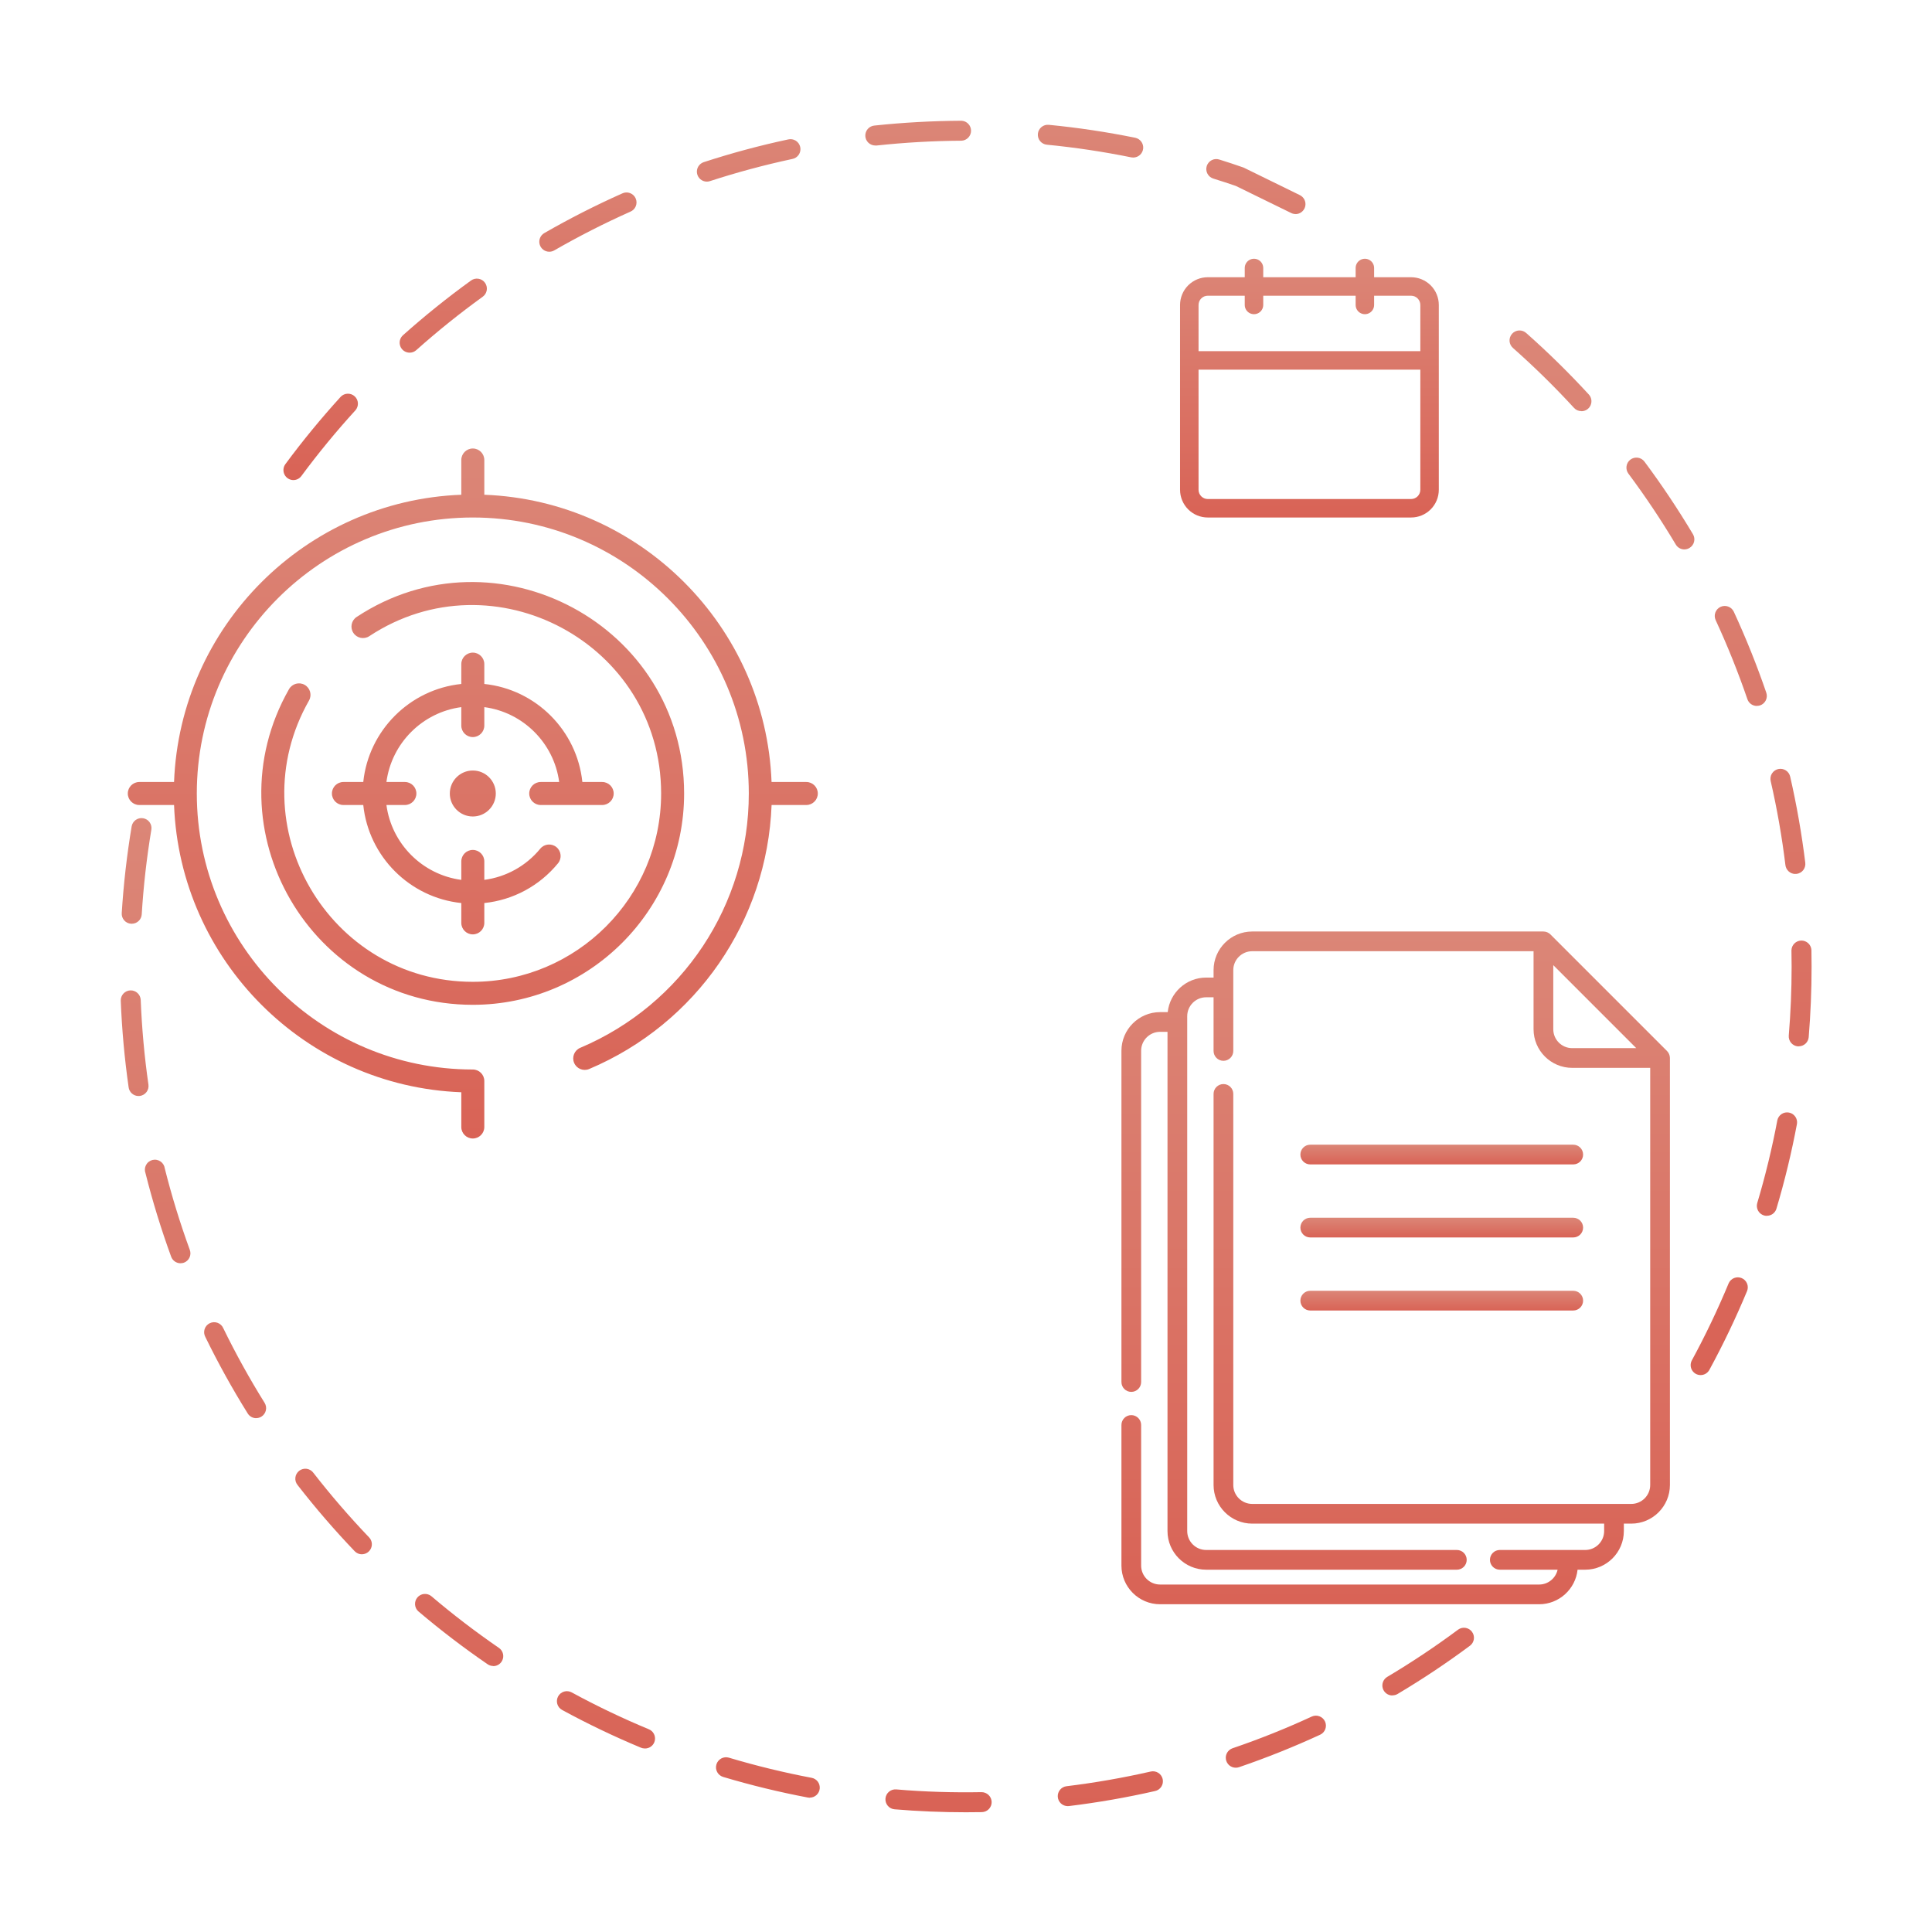 <?xml version="1.0" encoding="UTF-8"?> <svg xmlns="http://www.w3.org/2000/svg" width="112" height="112" viewBox="0 0 112 112" fill="none"><g clip-path="url(#clip0_1274_13316)"><path d="M17.913 40.611C13.792 47.856 19.054 56.917 27.409 56.917C33.429 56.917 38.326 52.019 38.326 46C38.326 37.302 28.611 32.13 21.409 36.879C21.101 37.082 20.688 36.997 20.485 36.689C20.282 36.382 20.367 35.968 20.675 35.766C28.758 30.436 39.659 36.239 39.659 46C39.659 52.755 34.164 58.25 27.409 58.25C18.019 58.25 12.137 48.068 16.754 39.952C16.936 39.632 17.343 39.52 17.663 39.702C17.983 39.884 18.095 40.291 17.913 40.611ZM26.076 46C26.076 46.735 26.674 47.333 27.409 47.333C28.144 47.333 28.742 46.735 28.742 46C28.742 45.265 28.144 44.667 27.409 44.667C26.674 44.667 26.076 45.265 26.076 46ZM46.742 45.333H44.728C44.385 36.305 37.104 29.024 28.076 28.681V26.667C28.076 26.299 27.777 26 27.409 26C27.041 26 26.742 26.299 26.742 26.667V28.681C17.714 29.024 10.433 36.305 10.09 45.333H8.076C7.708 45.333 7.409 45.632 7.409 46C7.409 46.368 7.708 46.667 8.076 46.667H10.09C10.433 55.695 17.714 62.976 26.742 63.319V65.333C26.742 65.701 27.041 66 27.409 66C27.777 66 28.076 65.701 28.076 65.333V62.667C28.076 62.298 27.777 62 27.409 62C18.587 62 11.409 54.822 11.409 46C11.409 37.178 18.587 30 27.409 30C36.232 30 43.409 37.178 43.409 46C43.409 52.445 39.573 58.232 33.637 60.743C33.298 60.886 33.139 61.278 33.283 61.617C33.426 61.956 33.817 62.114 34.156 61.971C40.382 59.338 44.475 53.379 44.73 46.667H46.742C47.111 46.667 47.409 46.368 47.409 46C47.409 45.632 47.111 45.333 46.742 45.333ZM27.409 37.833C27.041 37.833 26.742 38.132 26.742 38.5V39.65C23.753 39.961 21.37 42.344 21.059 45.333H19.909C19.541 45.333 19.242 45.632 19.242 46C19.242 46.368 19.541 46.667 19.909 46.667H21.059C21.37 49.656 23.753 52.039 26.742 52.35V53.5C26.742 53.868 27.041 54.167 27.409 54.167C27.777 54.167 28.076 53.868 28.076 53.5V52.35C29.742 52.177 31.273 51.359 32.349 50.046C32.583 49.761 32.541 49.342 32.256 49.108C31.972 48.875 31.552 48.916 31.318 49.201C30.496 50.203 29.34 50.84 28.076 51.007V49.938C28.076 49.569 27.777 49.271 27.409 49.271C27.041 49.271 26.742 49.569 26.742 49.938V51.007C24.489 50.708 22.701 48.92 22.402 46.667H23.472C23.84 46.667 24.138 46.368 24.138 46C24.138 45.632 23.84 45.333 23.472 45.333H22.402C22.701 43.08 24.489 41.292 26.742 40.993V42.062C26.742 42.431 27.041 42.729 27.409 42.729C27.777 42.729 28.076 42.431 28.076 42.062V40.993C30.329 41.292 32.117 43.08 32.416 45.333H31.347C30.979 45.333 30.68 45.632 30.68 46C30.68 46.368 30.979 46.667 31.347 46.667H34.909C35.277 46.667 35.576 46.368 35.576 46C35.576 45.632 35.277 45.333 34.909 45.333H33.76C33.448 42.344 31.065 39.961 28.076 39.65V38.5C28.076 38.132 27.777 37.833 27.409 37.833Z" fill="url(#paint0_linear_1274_13316)"></path></g><path d="M98.588 79.715C98.487 79.715 98.389 79.689 98.301 79.64C98.214 79.59 98.141 79.518 98.09 79.432C98.038 79.346 98.01 79.247 98.009 79.147C98.007 79.046 98.032 78.947 98.08 78.859C98.868 77.408 99.579 75.917 100.213 74.392C100.274 74.254 100.388 74.145 100.528 74.089C100.669 74.033 100.825 74.034 100.965 74.092C101.105 74.15 101.216 74.261 101.275 74.4C101.335 74.539 101.337 74.696 101.282 74.837C100.633 76.397 99.904 77.922 99.098 79.406C99.049 79.499 98.975 79.577 98.886 79.631C98.796 79.686 98.693 79.715 98.588 79.715ZM102.426 70.484C102.369 70.484 102.314 70.476 102.26 70.461C102.113 70.416 101.989 70.316 101.916 70.181C101.843 70.046 101.827 69.888 101.87 69.74C102.342 68.159 102.731 66.555 103.036 64.934C103.07 64.788 103.158 64.662 103.283 64.58C103.408 64.498 103.56 64.468 103.707 64.496C103.854 64.523 103.984 64.606 104.071 64.728C104.158 64.849 104.195 65 104.173 65.147C103.862 66.808 103.464 68.452 102.981 70.071C102.945 70.19 102.871 70.294 102.771 70.368C102.671 70.441 102.55 70.481 102.426 70.48V70.484ZM104.275 60.659H104.227C104.073 60.647 103.932 60.573 103.832 60.456C103.733 60.339 103.685 60.187 103.697 60.034C103.806 58.715 103.862 57.369 103.862 56.036C103.862 55.72 103.859 55.405 103.852 55.091C103.856 54.941 103.917 54.799 104.023 54.694C104.128 54.589 104.271 54.528 104.42 54.525C104.569 54.522 104.713 54.577 104.823 54.678C104.933 54.779 105 54.918 105.01 55.067C105.016 55.389 105.019 55.712 105.019 56.036C105.019 57.401 104.964 58.778 104.852 60.13C104.838 60.274 104.772 60.407 104.665 60.504C104.559 60.601 104.42 60.655 104.275 60.655V60.659ZM104.079 50.665C103.937 50.665 103.801 50.613 103.695 50.519C103.589 50.425 103.521 50.296 103.503 50.156C103.303 48.519 103.019 46.894 102.65 45.286C102.632 45.212 102.629 45.134 102.641 45.058C102.652 44.982 102.679 44.909 102.72 44.844C102.76 44.778 102.813 44.722 102.876 44.677C102.938 44.632 103.009 44.6 103.084 44.583C103.159 44.566 103.236 44.564 103.312 44.577C103.388 44.59 103.46 44.618 103.525 44.66C103.59 44.701 103.646 44.755 103.69 44.818C103.733 44.882 103.764 44.953 103.78 45.028C104.156 46.674 104.448 48.339 104.654 50.015C104.663 50.09 104.657 50.167 104.637 50.24C104.617 50.313 104.582 50.382 104.536 50.442C104.489 50.502 104.431 50.552 104.364 50.589C104.298 50.627 104.225 50.651 104.15 50.66C104.125 50.662 104.1 50.662 104.076 50.661L104.079 50.665ZM101.845 40.924C101.724 40.924 101.606 40.886 101.508 40.816C101.41 40.745 101.336 40.646 101.298 40.532C100.763 38.972 100.148 37.441 99.456 35.944C99.394 35.805 99.389 35.647 99.442 35.504C99.495 35.361 99.603 35.245 99.741 35.181C99.879 35.117 100.038 35.11 100.181 35.162C100.325 35.213 100.442 35.319 100.508 35.457C101.217 36.99 101.846 38.559 102.394 40.157C102.443 40.303 102.433 40.462 102.365 40.6C102.298 40.737 102.178 40.843 102.033 40.893C101.972 40.912 101.907 40.921 101.842 40.92L101.845 40.924ZM97.646 31.85C97.546 31.85 97.448 31.825 97.36 31.776C97.273 31.727 97.2 31.656 97.149 31.57C96.304 30.154 95.387 28.781 94.401 27.458C94.309 27.335 94.269 27.18 94.291 27.027C94.312 26.874 94.394 26.736 94.517 26.644C94.641 26.551 94.796 26.512 94.948 26.533C95.101 26.555 95.239 26.637 95.331 26.76C96.34 28.114 97.278 29.52 98.143 30.97C98.182 31.035 98.208 31.108 98.219 31.183C98.23 31.259 98.226 31.335 98.207 31.409C98.189 31.483 98.156 31.552 98.11 31.613C98.064 31.674 98.007 31.726 97.942 31.765C97.852 31.82 97.749 31.849 97.644 31.85H97.646ZM91.674 23.834C91.593 23.834 91.514 23.817 91.44 23.785C91.366 23.752 91.3 23.705 91.246 23.645C90.131 22.431 88.953 21.275 87.719 20.182C87.659 20.132 87.609 20.071 87.574 20.002C87.538 19.933 87.516 19.858 87.51 19.78C87.504 19.703 87.514 19.625 87.539 19.551C87.564 19.478 87.603 19.41 87.654 19.352C87.706 19.293 87.769 19.246 87.839 19.213C87.909 19.179 87.985 19.16 88.063 19.157C88.14 19.153 88.218 19.166 88.291 19.193C88.363 19.22 88.43 19.262 88.487 19.315C89.751 20.435 90.956 21.619 92.099 22.862C92.177 22.944 92.229 23.047 92.249 23.159C92.268 23.27 92.255 23.384 92.211 23.488C92.166 23.592 92.092 23.681 91.998 23.743C91.904 23.805 91.793 23.839 91.68 23.839L91.674 23.834Z" fill="url(#paint1_linear_1274_13316)"></path><path d="M17.008 27.831C16.901 27.831 16.796 27.8 16.705 27.744C16.614 27.688 16.541 27.607 16.493 27.512C16.445 27.416 16.424 27.309 16.433 27.202C16.442 27.096 16.48 26.994 16.543 26.907C17.546 25.55 18.618 24.246 19.754 22.998C19.859 22.89 20.002 22.827 20.152 22.823C20.303 22.818 20.449 22.872 20.56 22.974C20.672 23.075 20.739 23.216 20.748 23.366C20.757 23.516 20.708 23.664 20.61 23.779C19.498 24.997 18.45 26.272 17.469 27.598C17.415 27.67 17.346 27.729 17.266 27.769C17.186 27.809 17.098 27.831 17.008 27.831ZM23.747 20.445C23.629 20.445 23.515 20.409 23.418 20.343C23.322 20.276 23.247 20.182 23.206 20.073C23.164 19.963 23.156 19.843 23.183 19.73C23.211 19.616 23.273 19.513 23.36 19.434C24.621 18.31 25.938 17.251 27.306 16.261C27.431 16.171 27.586 16.134 27.738 16.159C27.89 16.183 28.025 16.267 28.115 16.392C28.205 16.516 28.242 16.672 28.218 16.823C28.193 16.975 28.109 17.111 27.985 17.201C26.648 18.167 25.362 19.201 24.132 20.298C24.026 20.393 23.889 20.446 23.747 20.445ZM31.843 14.593C31.716 14.593 31.591 14.551 31.49 14.473C31.389 14.396 31.316 14.287 31.283 14.163C31.25 14.04 31.259 13.909 31.308 13.791C31.357 13.673 31.444 13.575 31.555 13.511C33.019 12.669 34.525 11.902 36.068 11.215C36.138 11.181 36.214 11.161 36.291 11.157C36.369 11.153 36.447 11.165 36.52 11.192C36.593 11.218 36.659 11.259 36.716 11.312C36.773 11.366 36.819 11.429 36.85 11.5C36.882 11.572 36.899 11.648 36.9 11.726C36.901 11.803 36.887 11.881 36.858 11.953C36.829 12.025 36.785 12.09 36.731 12.145C36.676 12.2 36.61 12.244 36.538 12.273C35.032 12.944 33.562 13.693 32.132 14.515C32.046 14.565 31.948 14.592 31.848 14.593H31.843ZM75.105 12.408C75.016 12.408 74.929 12.387 74.85 12.348L71.64 10.778C71.215 10.632 70.788 10.492 70.358 10.359C70.283 10.338 70.212 10.303 70.151 10.255C70.089 10.207 70.038 10.146 70.001 10.078C69.963 10.009 69.94 9.934 69.932 9.856C69.924 9.778 69.933 9.7 69.956 9.625C69.98 9.551 70.018 9.482 70.069 9.423C70.12 9.363 70.182 9.315 70.252 9.28C70.322 9.245 70.398 9.225 70.476 9.221C70.554 9.217 70.632 9.228 70.706 9.255C71.156 9.395 71.605 9.544 72.053 9.7C72.075 9.707 72.096 9.716 72.117 9.726L75.355 11.312C75.472 11.37 75.567 11.466 75.624 11.584C75.68 11.702 75.695 11.836 75.665 11.964C75.635 12.092 75.563 12.206 75.46 12.287C75.358 12.368 75.23 12.413 75.099 12.412L75.105 12.408ZM40.976 10.529C40.839 10.529 40.706 10.479 40.601 10.39C40.497 10.3 40.428 10.177 40.406 10.041C40.384 9.905 40.412 9.766 40.483 9.649C40.555 9.531 40.666 9.443 40.796 9.4C42.401 8.877 44.032 8.438 45.682 8.085C45.758 8.066 45.836 8.062 45.913 8.074C45.99 8.086 46.064 8.113 46.13 8.154C46.196 8.195 46.253 8.249 46.298 8.313C46.343 8.377 46.374 8.449 46.391 8.525C46.407 8.601 46.408 8.68 46.393 8.756C46.378 8.832 46.348 8.905 46.305 8.97C46.261 9.034 46.205 9.09 46.14 9.132C46.075 9.174 46.002 9.203 45.925 9.217C44.313 9.563 42.72 9.991 41.152 10.501C41.095 10.52 41.036 10.529 40.976 10.529ZM65.694 9.133C65.655 9.133 65.616 9.13 65.578 9.122C63.963 8.794 62.332 8.549 60.692 8.389C60.616 8.382 60.542 8.361 60.474 8.325C60.406 8.289 60.346 8.241 60.297 8.182C60.248 8.123 60.212 8.055 60.189 7.982C60.167 7.908 60.159 7.832 60.166 7.755C60.174 7.679 60.197 7.605 60.233 7.538C60.269 7.47 60.318 7.411 60.378 7.362C60.437 7.314 60.505 7.278 60.579 7.256C60.652 7.235 60.729 7.228 60.805 7.236C62.487 7.4 64.159 7.651 65.814 7.987C65.954 8.017 66.078 8.097 66.162 8.212C66.246 8.327 66.285 8.47 66.271 8.612C66.256 8.754 66.19 8.886 66.084 8.982C65.978 9.078 65.841 9.132 65.698 9.133H65.694ZM50.747 8.435C50.598 8.436 50.454 8.38 50.345 8.278C50.236 8.176 50.171 8.035 50.163 7.887C50.156 7.738 50.206 7.591 50.303 7.478C50.4 7.365 50.537 7.294 50.685 7.279C52.365 7.101 54.053 7.008 55.742 7C55.89 7.007 56.03 7.071 56.133 7.179C56.236 7.287 56.293 7.43 56.293 7.579C56.293 7.727 56.236 7.87 56.133 7.978C56.03 8.086 55.89 8.15 55.742 8.157C54.092 8.167 52.444 8.26 50.804 8.437L50.747 8.435Z" fill="url(#paint2_linear_1274_13316)"></path><path d="M55.99 105.059C54.614 105.059 53.225 105.002 51.86 104.887C51.707 104.875 51.565 104.802 51.466 104.684C51.367 104.567 51.318 104.416 51.331 104.263C51.344 104.11 51.417 103.968 51.534 103.869C51.651 103.77 51.803 103.721 51.956 103.734C53.591 103.874 55.259 103.923 56.898 103.893C57.051 103.892 57.199 103.951 57.309 104.057C57.419 104.163 57.483 104.308 57.487 104.462C57.488 104.538 57.475 104.613 57.447 104.684C57.419 104.755 57.378 104.819 57.325 104.874C57.272 104.929 57.209 104.973 57.139 105.003C57.07 105.033 56.995 105.049 56.919 105.051C56.611 105.056 56.301 105.059 55.99 105.059ZM61.898 104.703C61.751 104.703 61.609 104.647 61.501 104.546C61.394 104.444 61.329 104.306 61.32 104.159C61.311 104.011 61.359 103.866 61.453 103.753C61.548 103.639 61.682 103.566 61.828 103.549C63.465 103.349 65.09 103.066 66.698 102.7C66.772 102.681 66.85 102.678 66.926 102.69C67.002 102.702 67.075 102.729 67.14 102.769C67.206 102.809 67.263 102.862 67.307 102.925C67.352 102.987 67.384 103.058 67.401 103.133C67.418 103.208 67.42 103.286 67.407 103.362C67.394 103.437 67.366 103.51 67.325 103.574C67.283 103.639 67.229 103.695 67.166 103.739C67.103 103.783 67.031 103.813 66.956 103.829C65.31 104.204 63.645 104.495 61.969 104.699L61.898 104.703ZM46.951 104.217C46.915 104.217 46.878 104.214 46.842 104.207C45.183 103.893 43.541 103.494 41.923 103.011C41.849 102.989 41.781 102.953 41.722 102.905C41.662 102.857 41.613 102.797 41.577 102.73C41.54 102.663 41.517 102.589 41.509 102.513C41.502 102.437 41.509 102.36 41.531 102.287C41.552 102.213 41.588 102.145 41.637 102.086C41.685 102.026 41.744 101.977 41.812 101.94C41.879 101.904 41.953 101.881 42.029 101.873C42.105 101.865 42.182 101.872 42.255 101.894C43.835 102.366 45.438 102.756 47.057 103.063C47.198 103.091 47.323 103.17 47.409 103.284C47.494 103.399 47.534 103.542 47.521 103.684C47.508 103.827 47.442 103.96 47.337 104.057C47.232 104.154 47.094 104.209 46.951 104.21V104.217ZM71.64 102.476C71.502 102.477 71.369 102.428 71.264 102.339C71.16 102.251 71.09 102.127 71.067 101.992C71.045 101.856 71.071 101.717 71.142 101.599C71.212 101.482 71.323 101.393 71.453 101.348C73.014 100.816 74.546 100.203 76.043 99.511C76.112 99.479 76.187 99.461 76.263 99.458C76.339 99.455 76.415 99.467 76.486 99.494C76.558 99.52 76.623 99.56 76.679 99.612C76.735 99.663 76.78 99.725 76.812 99.795C76.844 99.864 76.862 99.939 76.865 100.015C76.868 100.091 76.856 100.167 76.83 100.238C76.803 100.309 76.763 100.375 76.712 100.431C76.66 100.487 76.598 100.532 76.529 100.564C74.995 101.271 73.425 101.899 71.827 102.446C71.766 102.466 71.703 102.477 71.64 102.476ZM37.374 101.36C37.298 101.36 37.223 101.345 37.153 101.315C35.593 100.665 34.068 99.935 32.585 99.127C32.45 99.053 32.35 98.929 32.307 98.781C32.264 98.633 32.282 98.475 32.356 98.34C32.43 98.205 32.554 98.105 32.702 98.062C32.85 98.019 33.008 98.037 33.143 98.111C34.594 98.9 36.085 99.612 37.61 100.246C37.736 100.296 37.84 100.389 37.904 100.508C37.968 100.627 37.989 100.764 37.962 100.897C37.936 101.029 37.864 101.148 37.759 101.233C37.654 101.318 37.522 101.364 37.387 101.362L37.374 101.36ZM80.714 98.288C80.587 98.288 80.464 98.246 80.364 98.169C80.263 98.092 80.191 97.985 80.157 97.863C80.124 97.741 80.131 97.611 80.178 97.493C80.225 97.376 80.309 97.277 80.418 97.212C81.835 96.369 83.209 95.453 84.532 94.469C84.655 94.381 84.808 94.345 84.958 94.369C85.108 94.393 85.242 94.474 85.332 94.596C85.423 94.717 85.462 94.869 85.442 95.019C85.421 95.169 85.343 95.306 85.223 95.399C83.868 96.406 82.461 97.344 81.01 98.207C80.919 98.258 80.817 98.283 80.714 98.281V98.288ZM28.595 96.58C28.478 96.579 28.363 96.544 28.267 96.478C26.875 95.523 25.533 94.498 24.246 93.406C24.136 93.305 24.07 93.165 24.061 93.016C24.052 92.866 24.101 92.719 24.197 92.605C24.294 92.491 24.432 92.419 24.58 92.404C24.729 92.389 24.878 92.432 24.996 92.524C26.253 93.592 27.564 94.596 28.923 95.53C29.025 95.6 29.102 95.701 29.142 95.817C29.183 95.934 29.185 96.061 29.148 96.179C29.111 96.297 29.038 96.4 28.939 96.474C28.839 96.547 28.719 96.587 28.595 96.587V96.58ZM20.981 90.105C20.903 90.105 20.825 90.089 20.753 90.059C20.681 90.028 20.616 89.983 20.562 89.926C19.395 88.706 18.29 87.426 17.254 86.093C17.204 86.033 17.167 85.964 17.144 85.889C17.122 85.815 17.114 85.737 17.123 85.66C17.131 85.582 17.155 85.507 17.193 85.44C17.231 85.372 17.282 85.312 17.343 85.264C17.405 85.217 17.475 85.182 17.55 85.162C17.625 85.142 17.704 85.137 17.781 85.148C17.858 85.159 17.932 85.186 17.998 85.226C18.065 85.266 18.123 85.319 18.168 85.382C19.181 86.684 20.259 87.933 21.398 89.125C21.476 89.207 21.528 89.31 21.548 89.421C21.568 89.533 21.554 89.647 21.51 89.751C21.465 89.855 21.392 89.943 21.297 90.006C21.203 90.068 21.093 90.102 20.98 90.102L20.981 90.105ZM14.848 82.213C14.749 82.213 14.652 82.187 14.566 82.138C14.48 82.089 14.408 82.019 14.357 81.934C13.463 80.501 12.645 79.023 11.904 77.506C11.867 77.437 11.844 77.362 11.836 77.284C11.829 77.206 11.837 77.127 11.861 77.053C11.885 76.978 11.923 76.909 11.974 76.85C12.026 76.791 12.088 76.742 12.159 76.708C12.229 76.674 12.305 76.654 12.384 76.65C12.462 76.646 12.54 76.658 12.613 76.685C12.687 76.712 12.754 76.754 12.811 76.808C12.868 76.861 12.913 76.926 12.944 76.998C13.668 78.481 14.467 79.925 15.34 81.325C15.38 81.39 15.407 81.462 15.42 81.537C15.432 81.612 15.43 81.689 15.412 81.763C15.395 81.837 15.364 81.907 15.319 81.969C15.275 82.031 15.219 82.084 15.154 82.124C15.062 82.181 14.957 82.211 14.848 82.21V82.213ZM10.466 73.233C10.347 73.233 10.231 73.196 10.134 73.128C10.037 73.06 9.963 72.963 9.922 72.852C9.343 71.265 8.846 69.65 8.435 68.012C8.406 67.935 8.394 67.853 8.399 67.772C8.404 67.691 8.427 67.611 8.465 67.539C8.503 67.466 8.555 67.403 8.62 67.353C8.684 67.302 8.758 67.266 8.837 67.246C8.916 67.226 8.999 67.223 9.079 67.238C9.159 67.252 9.236 67.283 9.303 67.329C9.371 67.375 9.428 67.435 9.471 67.504C9.514 67.574 9.541 67.651 9.552 67.732C9.954 69.332 10.439 70.909 11.004 72.458C11.03 72.529 11.042 72.605 11.039 72.681C11.036 72.757 11.018 72.832 10.986 72.901C10.954 72.97 10.908 73.032 10.852 73.083C10.796 73.135 10.73 73.175 10.659 73.201C10.597 73.222 10.532 73.231 10.466 73.23V73.233ZM8.03 63.537C7.891 63.537 7.757 63.487 7.652 63.395C7.546 63.304 7.478 63.178 7.458 63.04C7.219 61.369 7.066 59.686 7 57.999C6.998 57.849 7.056 57.703 7.159 57.594C7.263 57.485 7.406 57.42 7.556 57.414C7.707 57.408 7.854 57.461 7.966 57.562C8.078 57.662 8.147 57.803 8.157 57.953C8.222 59.601 8.371 61.244 8.605 62.876C8.627 63.028 8.587 63.182 8.495 63.305C8.403 63.428 8.266 63.51 8.114 63.532C8.086 63.535 8.058 63.537 8.03 63.537ZM7.635 53.55H7.599C7.523 53.546 7.449 53.526 7.38 53.493C7.312 53.459 7.251 53.413 7.201 53.356C7.15 53.298 7.112 53.232 7.087 53.16C7.062 53.088 7.052 53.012 7.057 52.936C7.162 51.252 7.354 49.575 7.631 47.91C7.656 47.759 7.741 47.623 7.866 47.534C7.991 47.444 8.146 47.408 8.298 47.434C8.449 47.459 8.585 47.543 8.674 47.668C8.763 47.793 8.8 47.949 8.774 48.1C8.503 49.727 8.317 51.368 8.216 53.014C8.205 53.16 8.139 53.297 8.031 53.397C7.923 53.496 7.782 53.551 7.635 53.55Z" fill="url(#paint3_linear_1274_13316)"></path><path d="M75.956 67.502H91.202C91.518 67.502 91.774 67.246 91.774 66.931C91.774 66.615 91.518 66.359 91.202 66.359H75.956C75.641 66.359 75.385 66.615 75.385 66.931C75.385 67.246 75.641 67.502 75.956 67.502Z" fill="url(#paint4_linear_1274_13316)"></path><path d="M75.956 71.736H91.202C91.518 71.736 91.774 71.481 91.774 71.165C91.774 70.85 91.518 70.594 91.202 70.594H75.956C75.641 70.594 75.385 70.85 75.385 71.165C75.385 71.481 75.641 71.736 75.956 71.736Z" fill="url(#paint5_linear_1274_13316)"></path><path d="M75.956 75.971H91.202C91.518 75.971 91.774 75.715 91.774 75.399C91.774 75.084 91.518 74.828 91.202 74.828H75.956C75.641 74.828 75.385 75.084 75.385 75.399C75.385 75.715 75.641 75.971 75.956 75.971Z" fill="url(#paint6_linear_1274_13316)"></path><path d="M96.806 61.314C96.801 61.171 96.741 61.031 96.64 60.929L89.878 54.167C89.772 54.062 89.623 54 89.474 54H72.593C71.357 54 70.352 55.005 70.352 56.24V56.671H69.922C68.767 56.671 67.813 57.55 67.694 58.674H67.251C66.016 58.674 65.011 59.679 65.011 60.914V80.118C65.011 80.433 65.266 80.689 65.582 80.689C65.897 80.689 66.153 80.433 66.153 80.118V60.914C66.153 60.309 66.646 59.816 67.251 59.816H67.681V88.757C67.681 89.992 68.687 90.997 69.922 90.997H84.455C84.771 90.997 85.026 90.741 85.026 90.426C85.026 90.11 84.771 89.854 84.455 89.854H69.922C69.317 89.854 68.824 89.362 68.824 88.757V58.911C68.824 58.306 69.317 57.813 69.922 57.813H70.352V60.925C70.352 61.241 70.608 61.496 70.924 61.496C71.239 61.496 71.495 61.241 71.495 60.925V56.24C71.495 55.635 71.987 55.143 72.593 55.143H88.902V59.664C88.902 60.9 89.907 61.905 91.142 61.905H95.664V86.086C95.664 86.691 95.172 87.184 94.566 87.184H72.593C71.987 87.184 71.495 86.691 71.495 86.086V63.415C71.495 63.099 71.239 62.844 70.924 62.844C70.608 62.844 70.352 63.099 70.352 63.415V86.086C70.352 87.321 71.357 88.326 72.593 88.326H92.994V88.757C92.994 89.362 92.501 89.854 91.896 89.854H86.945C86.629 89.854 86.374 90.11 86.374 90.426C86.374 90.741 86.629 90.997 86.945 90.997H90.296C90.187 91.489 89.749 91.857 89.225 91.857H67.251C66.646 91.857 66.153 91.365 66.153 90.76V82.608C66.153 82.292 65.897 82.036 65.582 82.036C65.266 82.036 65.011 82.292 65.011 82.608V90.76C65.011 91.995 66.016 93 67.251 93H89.225C90.38 93 91.334 92.121 91.453 90.997H91.896C93.131 90.997 94.136 89.992 94.136 88.757V88.326H94.567C95.802 88.326 96.807 87.321 96.807 86.086V61.333C96.807 61.327 96.806 61.321 96.806 61.314ZM91.143 60.762C90.537 60.762 90.045 60.27 90.045 59.664V55.95L94.856 60.762H91.143Z" fill="url(#paint7_linear_1274_13316)"></path><g clip-path="url(#clip1_1274_13316)"><path d="M81.802 16.071H79.659V15.536C79.659 15.344 79.557 15.167 79.391 15.072C79.226 14.976 79.021 14.976 78.856 15.072C78.69 15.167 78.588 15.344 78.588 15.536V16.071H73.231V15.536C73.231 15.344 73.129 15.167 72.963 15.072C72.797 14.976 72.593 14.976 72.427 15.072C72.261 15.167 72.159 15.344 72.159 15.536V16.071H70.016C69.59 16.071 69.181 16.241 68.88 16.542C68.579 16.844 68.409 17.252 68.409 17.679V28.393C68.409 28.819 68.579 29.228 68.88 29.529C69.181 29.831 69.59 30 70.016 30H81.802C82.228 30 82.637 29.831 82.939 29.529C83.24 29.228 83.409 28.819 83.409 28.393V17.679C83.409 17.252 83.24 16.844 82.939 16.542C82.637 16.241 82.228 16.071 81.802 16.071ZM70.016 17.143H72.159V17.679C72.159 17.87 72.261 18.047 72.427 18.142C72.593 18.238 72.797 18.238 72.963 18.142C73.129 18.047 73.231 17.87 73.231 17.679V17.143H78.588V17.679C78.588 17.87 78.69 18.047 78.856 18.142C79.021 18.238 79.226 18.238 79.391 18.142C79.557 18.047 79.659 17.87 79.659 17.679V17.143H81.802C81.944 17.143 82.081 17.199 82.181 17.3C82.281 17.4 82.338 17.537 82.338 17.679V20.357H69.481V17.679C69.481 17.537 69.537 17.4 69.638 17.3C69.738 17.199 69.874 17.143 70.016 17.143ZM81.802 28.929H70.016C69.874 28.929 69.738 28.872 69.638 28.772C69.537 28.671 69.481 28.535 69.481 28.393V21.429H82.338V28.393C82.338 28.535 82.281 28.671 82.181 28.772C82.081 28.872 81.944 28.929 81.802 28.929Z" fill="url(#paint8_linear_1274_13316)"></path></g><defs><linearGradient id="paint0_linear_1274_13316" x1="27.409" y1="26" x2="27.409" y2="66" gradientUnits="userSpaceOnUse"><stop stop-color="#DB8677"></stop><stop offset="1" stop-color="#D96356"></stop></linearGradient><linearGradient id="paint1_linear_1274_13316" x1="96.264" y1="19.156" x2="96.264" y2="79.715" gradientUnits="userSpaceOnUse"><stop stop-color="#DB8677"></stop><stop offset="1" stop-color="#D96356"></stop></linearGradient><linearGradient id="paint2_linear_1274_13316" x1="46.055" y1="7" x2="46.055" y2="27.831" gradientUnits="userSpaceOnUse"><stop stop-color="#DB8677"></stop><stop offset="1" stop-color="#D96356"></stop></linearGradient><linearGradient id="paint3_linear_1274_13316" x1="46.223" y1="47.426" x2="46.223" y2="105.059" gradientUnits="userSpaceOnUse"><stop stop-color="#DB8677"></stop><stop offset="1" stop-color="#D96356"></stop></linearGradient><linearGradient id="paint4_linear_1274_13316" x1="83.579" y1="66.359" x2="83.579" y2="67.502" gradientUnits="userSpaceOnUse"><stop stop-color="#DB8677"></stop><stop offset="1" stop-color="#D96356"></stop></linearGradient><linearGradient id="paint5_linear_1274_13316" x1="83.579" y1="70.594" x2="83.579" y2="71.736" gradientUnits="userSpaceOnUse"><stop stop-color="#DB8677"></stop><stop offset="1" stop-color="#D96356"></stop></linearGradient><linearGradient id="paint6_linear_1274_13316" x1="83.579" y1="74.828" x2="83.579" y2="75.971" gradientUnits="userSpaceOnUse"><stop stop-color="#DB8677"></stop><stop offset="1" stop-color="#D96356"></stop></linearGradient><linearGradient id="paint7_linear_1274_13316" x1="80.909" y1="54" x2="80.909" y2="93" gradientUnits="userSpaceOnUse"><stop stop-color="#DB8677"></stop><stop offset="1" stop-color="#D96356"></stop></linearGradient><linearGradient id="paint8_linear_1274_13316" x1="75.909" y1="15" x2="75.909" y2="30" gradientUnits="userSpaceOnUse"><stop stop-color="#DB8677"></stop><stop offset="1" stop-color="#D96356"></stop></linearGradient><clipPath id="clip0_1274_13316"><rect width="40" height="40" fill="white" transform="translate(7.409 26)"></rect></clipPath><clipPath id="clip1_1274_13316"><rect width="15" height="15" fill="white" transform="translate(68.409 15)"></rect></clipPath></defs></svg> 